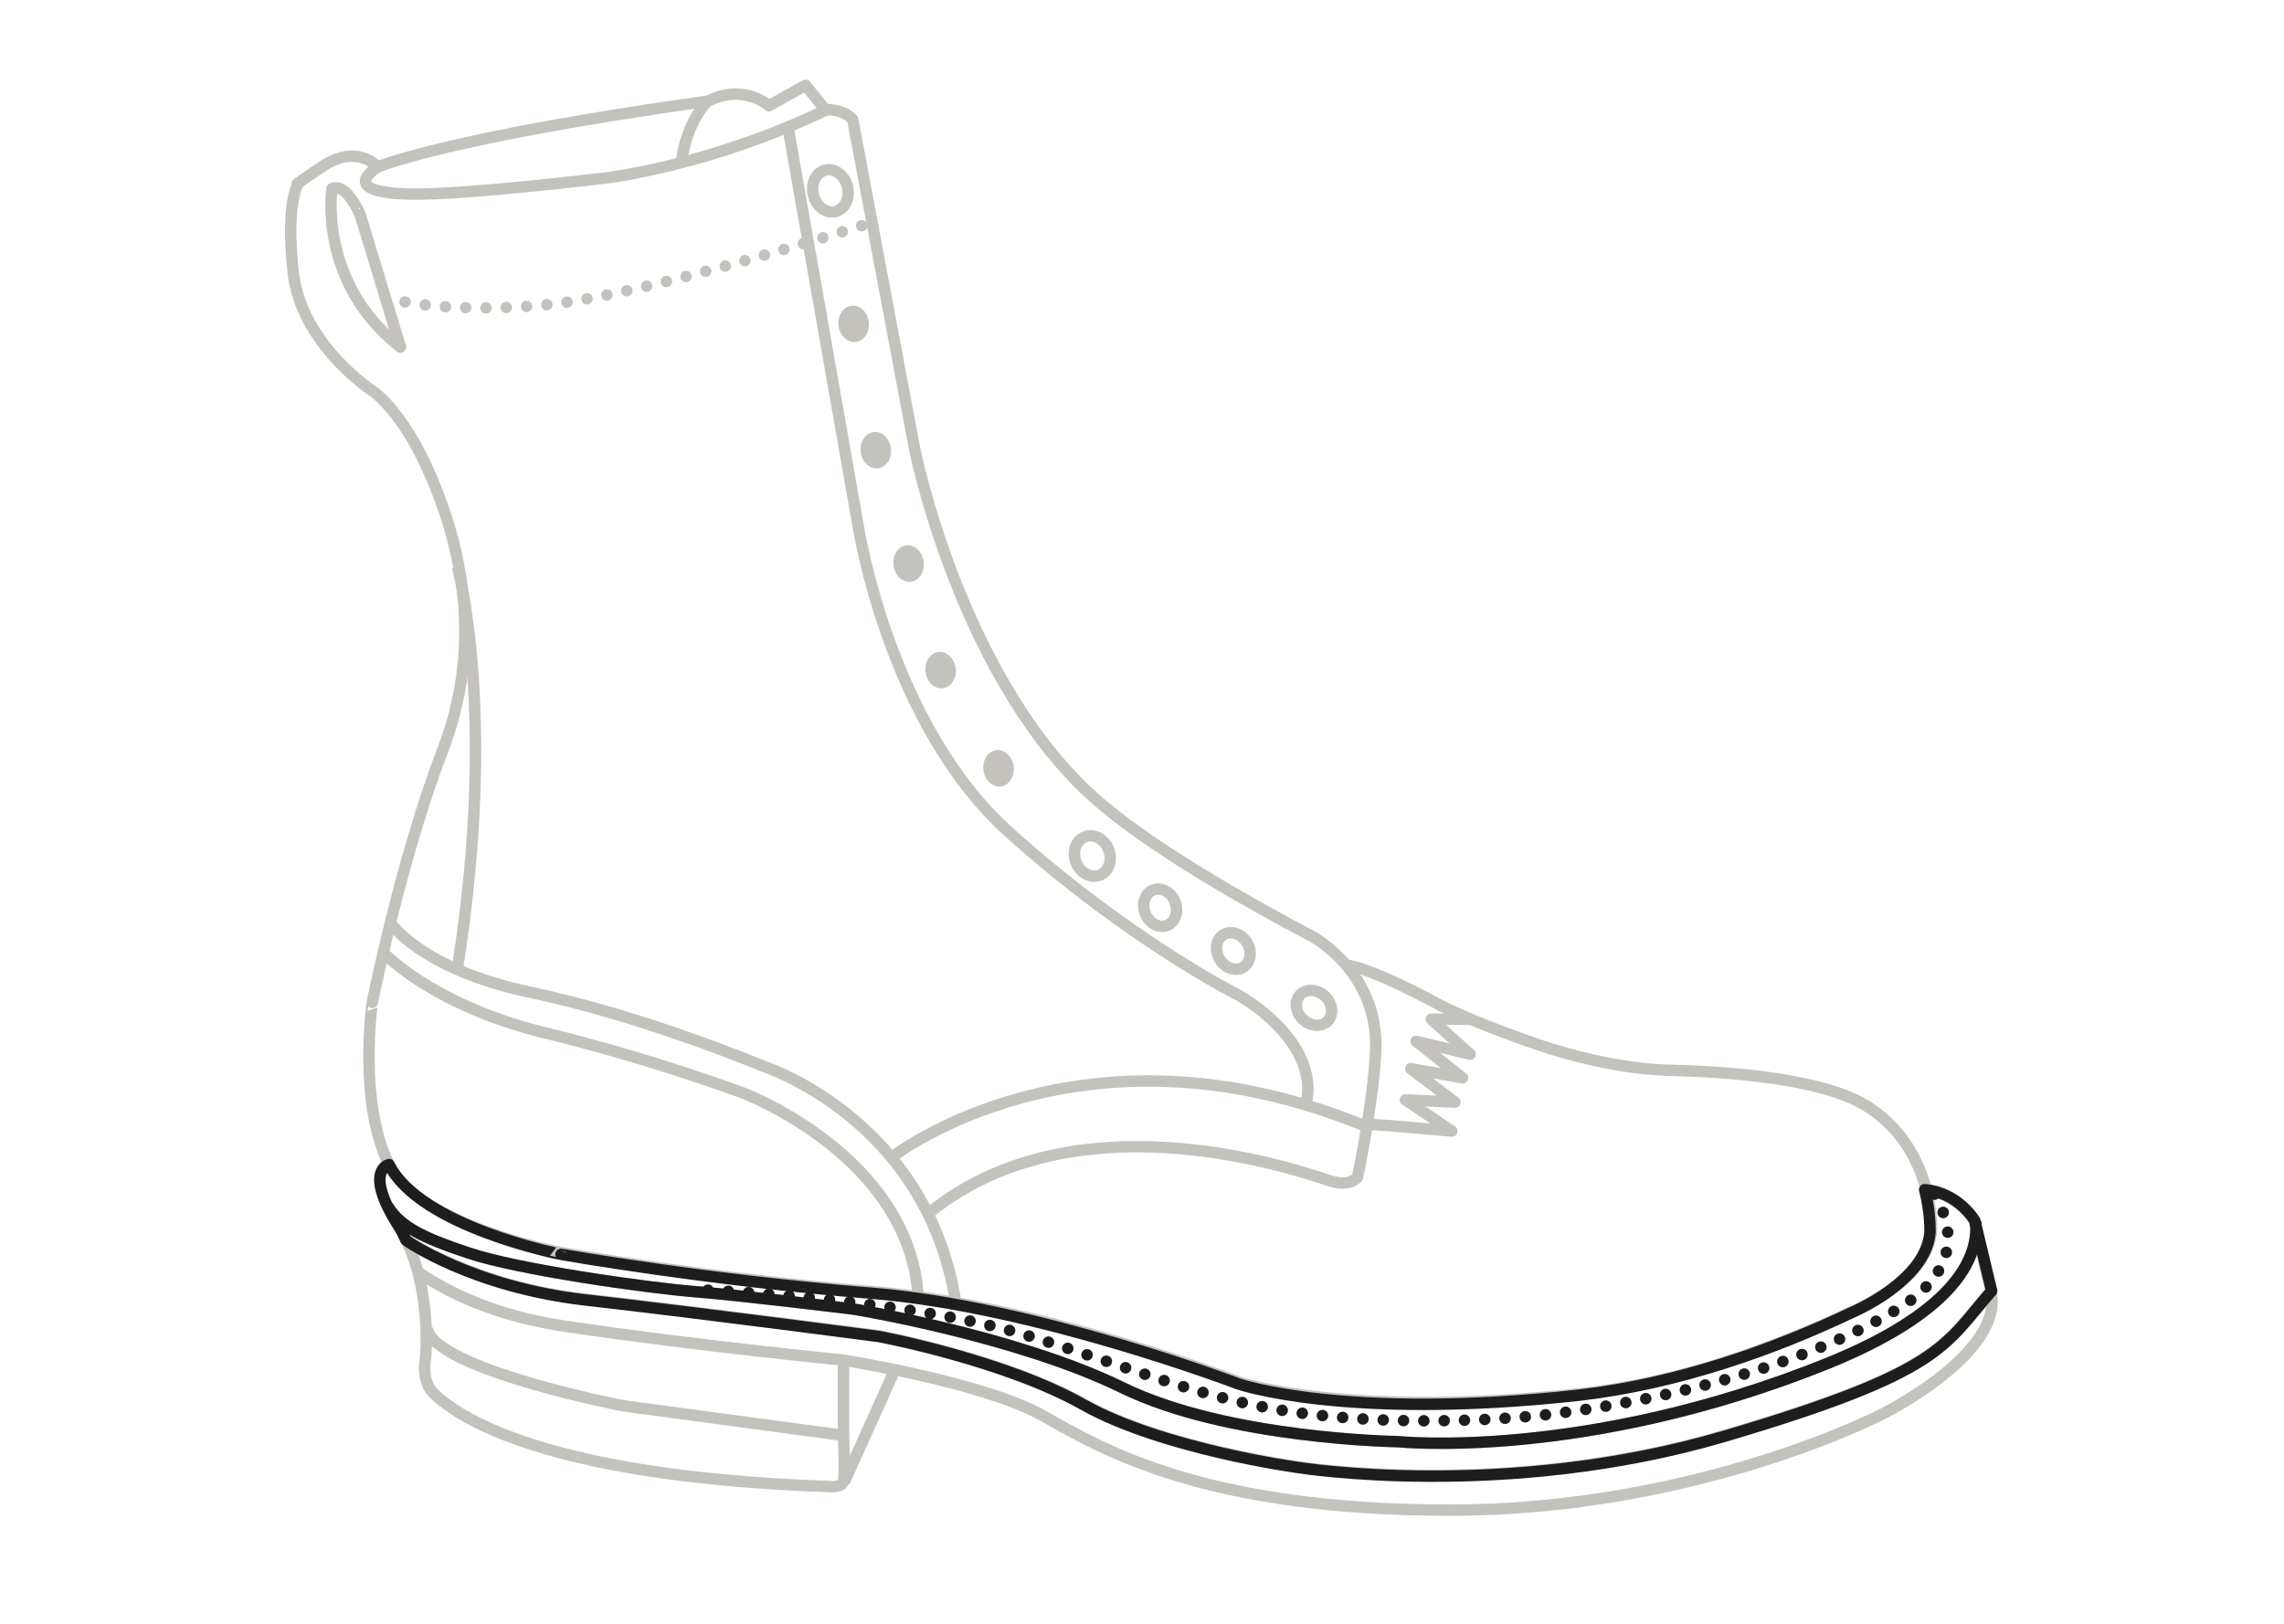 <?xml version="1.0" encoding="utf-8"?>
<!-- Generator: Adobe Illustrator 25.3.1, SVG Export Plug-In . SVG Version: 6.00 Build 0)  -->
<svg version="1.1" id="Layer_1" xmlns="http://www.w3.org/2000/svg" xmlns:xlink="http://www.w3.org/1999/xlink" x="0px" y="0px"
	 viewBox="0 0 300 213.4" style="enable-background:new 0 0 300 213.4;" xml:space="preserve">
<style type="text/css">
	.st0{fill:none;stroke:#C4C2BC;stroke-width:1.5;stroke-linejoin:round;}
	.st1{fill:none;stroke:#C4C2BC;stroke-width:1.5;stroke-linecap:round;stroke-linejoin:round;stroke-dasharray:0,2.668;}
	.st2{fill:none;stroke:#C4C2BC;stroke-width:1.5;stroke-linejoin:round;stroke-miterlimit:4;}
	.st3{fill:none;stroke:#C4C2BC;stroke-width:1.5;stroke-linejoin:round;stroke-miterlimit:4;}
	.st4{fill:none;stroke:#C4C2BC;stroke-width:1.5;stroke-linejoin:round;stroke-miterlimit:4;}
	.st5{fill:#C4C2BC;}
	.st6{display:none;}
	.st7{display:inline;fill:none;stroke:#1D1D1D;stroke-width:1.5;stroke-linejoin:round;}
	.st8{fill:none;stroke:#1D1D1D;stroke-width:1.5;stroke-linecap:round;stroke-linejoin:round;stroke-dasharray:0,2.668;}
	.st9{fill:none;stroke:#1D1D1D;stroke-width:1.5;stroke-linejoin:round;}
	
		.st10{display:inline;fill:none;stroke:#1D1D1D;stroke-width:1.5;stroke-linecap:round;stroke-linejoin:round;stroke-dasharray:0,2.668;}
</style>
<g id="Base">
	<path class="st0" d="M92.8,13.4c4.8-2.6,8.2,0.5,8.2,0.5l4.8-2.7l2.6,3.2c2.7,0,3.6,1.3,3.6,1.3l8.1,43.1c0,0,5.6,28.6,22.3,44.8
		c6.2,6,17.8,13,29.9,19.4c0,0,8.8,4.6,8.4,15c-0.3,6.8-2.4,16.7-2.4,16.7s-1,1.2-3.4,0.5s-32.7-12.1-52.8,4.1"/>
	<path class="st0" d="M49.6,21.9c0,0-2.7-3.1-7.3,0s-3.1,2.2-3.1,2.2s-1.7,2.2-0.7,11.6s10.2,15.5,10.2,15.5s4.1,2.4,8,11.6
		s6.8,21.9,1.4,35.9s-9.2,33-9.2,33S47,144.8,51.1,153s22.8,11.6,22.8,11.6s19.1,3.4,40.7,5.1s48.2,11.9,48.2,11.9
		s14.1,4.8,44.8,1.5c13-1.4,25.5-6,35.7-10.8c0,0,9.9-4,10.4-10.6c0,0,0.5-10.9-8.7-16.5c-5.8-3.5-17.8-4.4-25.9-4.6
		c0,0-7.3,0-17.2-3.4s-13.6-5.6-13.6-5.6s-8.5-4.6-11.6-4.8"/>
	<path class="st0" d="M43.6,24.8c0,0-1.9,12.3,9,20.8l-5.3-17.4C47.3,28.2,45.5,23.9,43.6,24.8z"/>
	<path class="st0" d="M89.5,21.4c0.6-5.3,3.4-8.1,3.4-8.1c-33.8,4.7-43.2,8.6-43.2,8.6s-5.9,3.4,4.3,3.6c7.3,0.1,25.4-2.1,25.4-2.1
		s13.6-1.5,29.2-9"/>
	<path class="st0" d="M51.1,153c0,0-3.4,0.7,1.2,8s3.6,17.4,3.6,17.4s-0.7,3.1,1.2,4.8s11.6,10.7,51.8,12.1c0,0,1.7,0.2,1.9-0.7
		s0-6.1,0-6.1v-9.8c0,0,18.4,2.9,26.2,7.3c7.8,4.4,21.1,12.4,53.5,12.4s56.7-12.6,56.7-12.6s16.2-8,14.3-16.2l-2.2-9.2
		c0,0-2.2-3.9-6.8-4.1"/>
	<line class="st0" x1="110.9" y1="194.7" x2="117.7" y2="179.6"/>
	<path class="st0" d="M51.1,121c0,0,3.9,6.3,18.7,9.4c14.8,3.1,30.5,9.7,30.5,9.7s21.3,6.8,25.2,30.8"/>
	<path class="st0" d="M50.1,124.9c0,0,6.3,7,21.1,10.7c14.8,3.6,26.4,8,26.4,8s21.8,8.2,23,26.7"/>
	<path class="st0" d="M117.2,152c0,0,24.7-19.4,62-4.1"/>
	<polyline class="st0" points="193.3,133.9 188,133.9 193.1,138.5 186,136.8 192.1,141.6 185.3,140.4 191.1,144.8 184.6,144.5 
		190.7,148.6 182.7,147.9 179.7,147.7 	"/>
	<path class="st0" d="M179.3,126.5"/>
	<path class="st0" d="M179.3,126.5"/>
	<path class="st1" d="M50.6,39.1c0,0,7,2.2,20.6,1s43.4-10.9,43.4-10.9"/>
	<path class="st0" d="M103.5,16.7l9.2,52.3c0,0,4,26.2,19.9,40.4c15.8,14.2,30,21.3,30,21.3s10.7,5.8,9,14.2"/>
	<ellipse transform="matrix(0.97 -0.242 0.242 0.97 -2.83 27.125)" class="st2" cx="109.1" cy="25.1" rx="2.3" ry="2.8"/>
	
		<ellipse transform="matrix(0.931 -0.365 0.365 0.931 -31.147 60.192)" class="st3" cx="143.5" cy="112.4" rx="2.3" ry="2.7"/>
	
		<ellipse transform="matrix(0.931 -0.365 0.365 0.931 -33.009 63.904)" class="st3" cx="152.4" cy="119.2" rx="2.1" ry="2.5"/>
	
		<ellipse transform="matrix(0.859 -0.511 0.511 0.859 -41.071 100.48)" class="st4" cx="162.1" cy="124.9" rx="2.1" ry="2.5"/>
	
		<ellipse transform="matrix(0.674 -0.738 0.738 0.674 -41.522 170.624)" class="st4" cx="172.7" cy="132.4" rx="2.1" ry="2.5"/>
	<g>
		<ellipse transform="matrix(0.992 -0.127 0.127 0.992 -4.487 14.522)" class="st5" cx="112.1" cy="42.6" rx="2" ry="2.4"/>
		<ellipse transform="matrix(0.992 -0.127 0.127 0.992 -6.564 15.022)" class="st5" cx="115" cy="59.2" rx="2" ry="2.4"/>
		<ellipse transform="matrix(0.992 -0.127 0.127 0.992 -8.415 15.687)" class="st5" cx="119.3" cy="74.1" rx="2" ry="2.4"/>
		<ellipse transform="matrix(0.992 -0.127 0.127 0.992 -10.152 16.33)" class="st5" cx="123.5" cy="88.1" rx="2" ry="2.4"/>
		<ellipse transform="matrix(0.992 -0.127 0.127 0.992 -11.723 17.395)" class="st5" cx="131.1" cy="101" rx="2" ry="2.4"/>
	</g>
	<path class="st0" d="M110.9,178.7c0,0-19.4-1.9-36.3-4.4c-9.8-1.4-16.1-4.7-19.7-7.2"/>
	<path class="st0" d="M53.4,162.9c0,0,8.6,6.1,23.6,7.8s38.5,4.8,38.5,4.8s16.5,3.1,26.9,9c10.4,5.8,28.1,8.2,28.1,8.2
		s27.1,4.4,56-4.1c28.8-8.5,28.8-11.9,35.1-19.1"/>
	<path class="st0" d="M110.9,188.6l-29-3.9c0,0-24.9-4.8-25.8-10.2"/>
	<path class="st0" d="M60.1,74.5c0,0,5.3,19.1,0,52.6"/>
	<path class="st1" d="M93,169.5c0,0,26.9,1.2,42.4,6.1c15.5,4.8,24.2,9,38.5,10.4c14.3,1.5,27.9,0,27.9,0s28-2.5,47.1-13.8
		c8.6-5.1,8-11,4.8-15.9"/>
	<path class="st0" d="M259.5,160.5c0.5,5.2-3.4,12.1-19.4,18.6c-32,12.9-56.5,10.3-56.5,10.3s-22.3-0.3-36.2-7.1
		S112.2,172,112.2,172s-14.6-1.8-20.9-2.3s-23.3-2.9-29.8-5.1c-6.1-2-8.9-3.4-10.6-6.2"/>
</g>
<g id="Sole_x2F_Heel" class="st6">
	<line class="st7" x1="110.9" y1="194.7" x2="117.7" y2="179.6"/>
	<path class="st7" d="M110.9,178.7c0,0-19.4-1.9-36.3-4.4c-9.8-1.4-16.1-4.7-19.7-7.2"/>
	<path class="st7" d="M110.9,188.6l-29-3.9c0,0-24.9-4.8-25.8-10.2"/>
	<path class="st7" d="M261.6,169.5c-6.3,7.3-6.3,10.7-35.1,19.1c-28.8,8.5-56,4.1-56,4.1s-17.7-2.4-28.1-8.2
		c-10.4-5.8-26.9-9-26.9-9S92,172.4,77,170.7s-23.6-7.8-23.6-7.8l0,0c3.4,7,2.6,15.5,2.6,15.5s-0.7,3.1,1.2,4.8s11.6,10.7,51.8,12.1
		c0,0,1.7,0.2,1.9-0.7c0.2-1,0-6.1,0-6.1v-9.8c0,0,18.4,2.9,26.2,7.3c7.8,4.4,21.1,12.4,53.5,12.4s56.7-12.6,56.7-12.6
		S263.6,177.7,261.6,169.5z"/>
</g>
<g id="Midsole">
	<path class="st8" d="M93,169.5c0,0,26.9,1.2,42.4,6.1c15.5,4.8,24.2,9,38.5,10.4c14.3,1.5,27.9,0,27.9,0s28-2.5,47.1-13.8
		c8.6-5.1,8-11,4.8-15.9"/>
	<path class="st9" d="M51.1,153c0,0-3.4,0.7,1.2,8c0.4,0.6,0.7,1.2,1,1.9l0.1,0.1c0,0,8.6,6.1,23.6,7.8s38.5,4.8,38.5,4.8
		s16.5,3.1,26.9,9c10.4,5.8,28.1,8.2,28.1,8.2s27.1,4.4,56-4.1c28.8-8.5,28.8-11.9,35.1-19.1l-2.2-9.2c0,0-2.1-3.7-6.6-4.1
		c0.8,3.1,0.7,5.6,0.7,5.6c-0.5,6.5-10.4,10.6-10.4,10.6c-10.1,4.8-22.7,9.3-35.7,10.8c-30.8,3.4-44.8-1.5-44.8-1.5
		s-26.7-10.2-48.2-11.9s-40.7-5.1-40.7-5.1S55.2,161.2,51.1,153z"/>
	<path class="st9" d="M259.5,160.5c0.5,5.2-3.4,12.1-19.4,18.6c-32,12.9-56.5,10.3-56.5,10.3s-22.3-0.3-36.2-7.1
		S112.2,172,112.2,172s-14.6-1.8-20.9-2.3s-23.3-2.9-29.8-5.1c-6-2-8.8-3.4-10.5-6l-0.1-0.2"/>
</g>
<g id="Upper" class="st6">
	<path class="st7" d="M92.8,13.4c4.8-2.6,8.2,0.5,8.2,0.5l4.8-2.7l2.6,3.2c2.7,0,3.6,1.3,3.6,1.3l8.1,43.1c0,0,5.6,28.6,22.3,44.8
		c6.2,6,17.8,13,29.9,19.4c0,0,8.8,4.6,8.4,15c-0.3,6.8-2.4,16.7-2.4,16.7s-1,1.2-3.4,0.5s-32.7-12.1-52.8,4.1"/>
	<path class="st7" d="M49.6,21.9c0,0-2.7-3.1-7.3,0s-3.1,2.2-3.1,2.2s-1.7,2.2-0.7,11.6s10.2,15.5,10.2,15.5s4.1,2.4,8,11.6
		s6.8,21.9,1.4,35.9s-9.2,33-9.2,33S47,144.8,51.1,153s22.8,11.6,22.8,11.6s19.1,3.4,40.7,5.1s48.2,11.9,48.2,11.9
		s14.1,4.8,44.8,1.5c13-1.4,25.5-6,35.7-10.8c0,0,9.9-4,10.4-10.6c0,0,0.5-10.9-8.7-16.5c-5.8-3.5-17.8-4.4-25.9-4.6
		c0,0-7.3,0-17.2-3.4s-13.6-5.6-13.6-5.6s-8.5-4.6-11.6-4.8"/>
	<path class="st7" d="M43.6,24.8c0,0-1.9,12.3,9,20.8l-5.3-17.4C47.3,28.2,45.5,23.9,43.6,24.8z"/>
	<path class="st7" d="M89.5,21.4c0.6-5.3,3.4-8.1,3.4-8.1c-33.8,4.7-43.2,8.6-43.2,8.6s-5.9,3.4,4.3,3.6c7.3,0.1,25.4-2.1,25.4-2.1
		s13.6-1.5,29.2-9"/>
	<path class="st7" d="M51.1,121c0,0,3.9,6.3,18.7,9.4c14.8,3.1,30.5,9.7,30.5,9.7s21.3,6.8,25.2,30.8"/>
	<path class="st7" d="M50.1,124.9c0,0,6.3,7,21.1,10.7c14.8,3.6,26.4,8,26.4,8s21.8,8.2,23,26.7"/>
	<path class="st7" d="M117.2,152c0,0,24.7-19.4,62-4.1"/>
	<polyline class="st7" points="193.3,133.9 188,133.9 193.1,138.5 186,136.8 192.1,141.6 185.3,140.4 191.1,144.8 184.6,144.5 
		190.7,148.6 182.7,147.9 179.7,147.7 	"/>
	<path class="st7" d="M179.3,126.5"/>
	<path class="st7" d="M179.3,126.5"/>
	<path class="st10" d="M50.6,39.1c0,0,7,2.2,20.6,1s43.4-10.9,43.4-10.9"/>
	<path class="st7" d="M103.5,16.7l9.2,52.3c0,0,4,26.2,19.9,40.4c15.8,14.2,30,21.3,30,21.3s10.7,5.8,9,14.2"/>
	<path class="st7" d="M60.1,74.5c0,0,5.3,19.1,0,52.6"/>
</g>
</svg>
